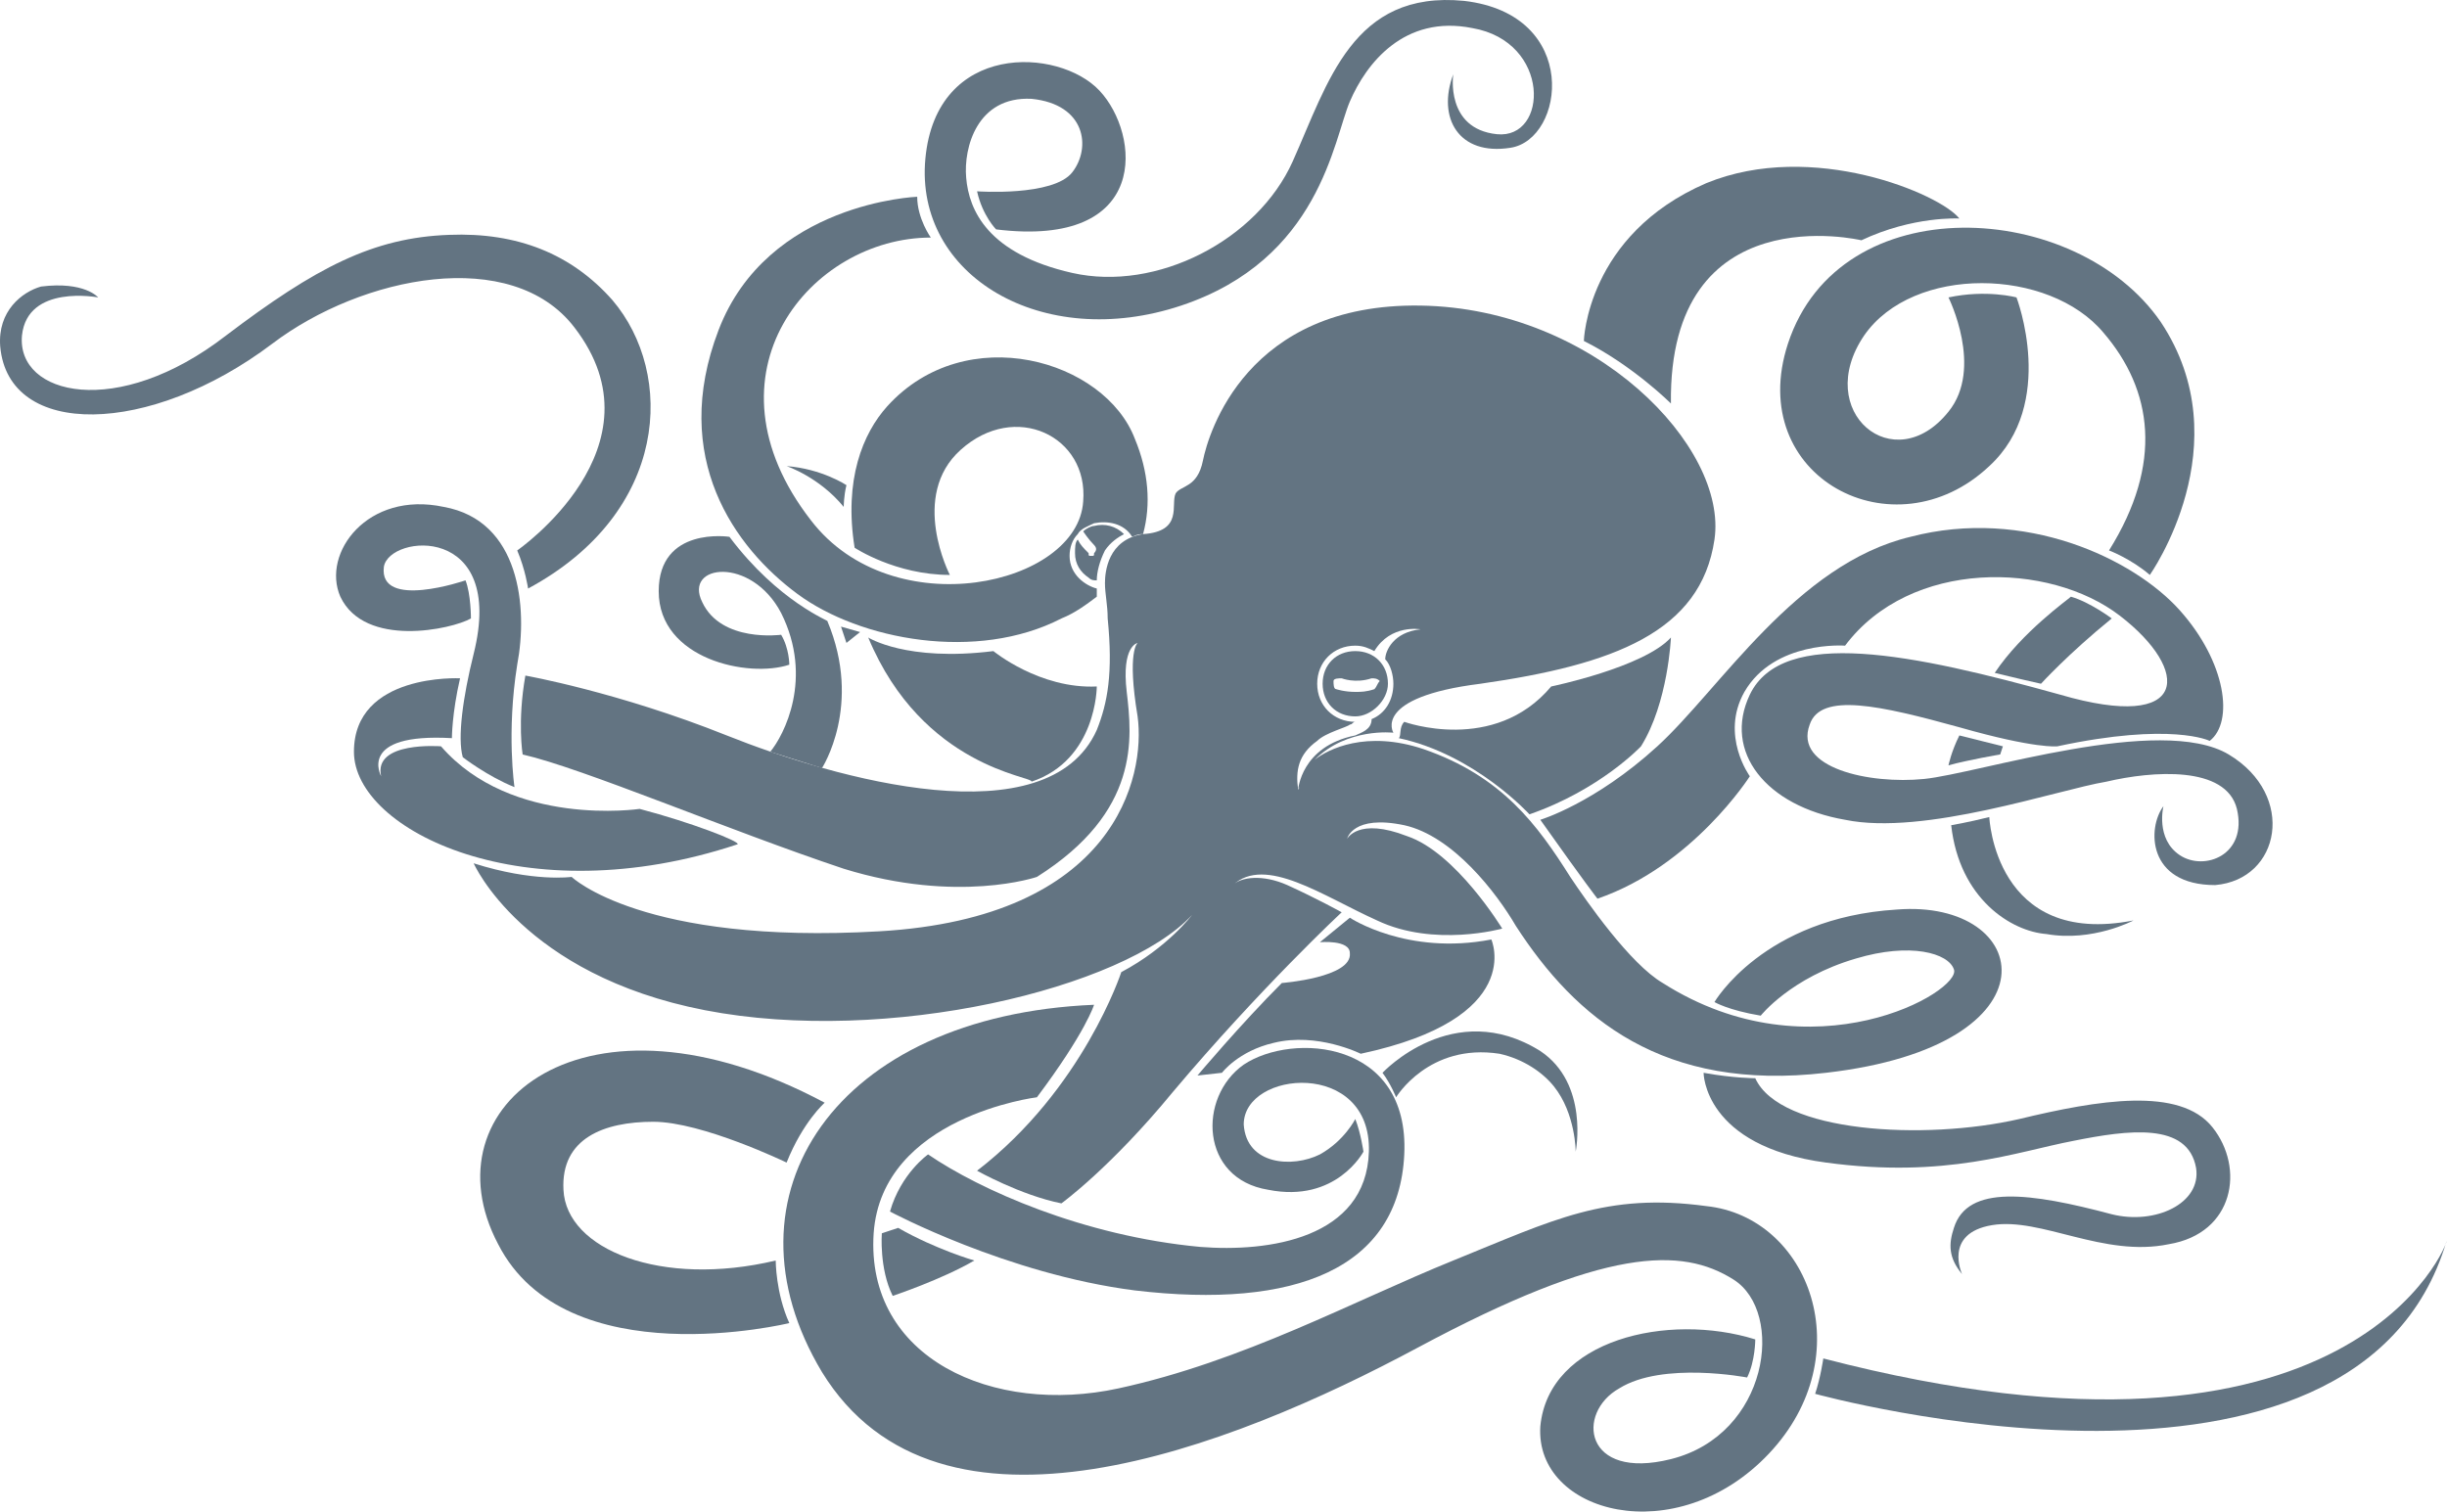 <?xml version="1.0" encoding="UTF-8"?> <svg xmlns="http://www.w3.org/2000/svg" width="348" height="215" viewBox="0 0 348 215" fill="none"> <path d="M206.673 10.573C206.673 10.573 205.512 18.312 212.865 19.086C220.217 19.86 220.604 5.929 209.382 3.994C199.708 2.06 194.29 9.025 191.968 14.443C189.647 19.86 187.712 36.887 167.976 43.466C148.24 50.044 130.053 39.209 131.601 22.569C133.148 5.929 150.562 6.703 156.367 12.895C162.171 19.086 163.719 35.339 141.662 32.63C141.662 32.63 139.727 30.696 138.953 27.213C138.953 27.213 149.788 27.987 152.497 24.504C155.206 21.021 154.432 14.83 146.693 14.056C138.953 13.669 137.018 21.021 137.405 25.278C137.792 29.922 140.501 36.113 152.497 38.822C164.493 41.531 178.811 34.178 183.842 22.956C188.873 11.734 192.355 -1.423 208.221 0.125C224.861 2.06 222.539 19.86 214.8 21.021C207.447 22.182 204.351 16.765 206.673 10.573Z" fill="#637482"></path> <path d="M123.474 90.676C123.474 90.676 128.892 94.158 141.275 92.611C141.275 92.611 147.853 98.028 155.98 97.641C155.98 97.641 155.98 108.089 146.692 111.185C147.079 110.411 131.214 109.25 123.474 90.676Z" fill="#637482"></path> <path d="M13.961 42.305C13.961 42.305 3.899 40.37 3.125 47.723C2.351 56.236 16.669 59.719 32.148 47.723C44.919 38.048 53.045 33.792 63.88 33.405C73.555 33.018 81.294 36.114 87.099 42.692C95.999 53.14 95.225 72.876 75.102 83.711C75.102 83.711 74.715 81.002 73.555 78.294C73.555 78.294 94.838 63.589 81.681 46.562C72.781 34.953 51.497 39.209 38.727 48.884C21.313 62.041 1.191 62.428 0.03 49.271C-0.357 44.24 3.125 41.531 5.834 40.757C12.026 39.983 13.961 42.305 13.961 42.305Z" fill="#637482"></path> <path d="M73.168 111.959C73.168 111.959 72.007 104.22 73.555 94.546C75.103 86.419 73.942 74.036 63.107 72.101C52.271 69.779 45.693 78.68 48.402 84.871C51.884 92.224 64.267 89.515 66.976 87.967C66.976 87.967 66.976 84.484 66.202 82.549C66.202 82.549 53.819 86.806 54.593 80.615C55.367 75.971 72.007 74.423 67.363 92.998C65.815 99.189 65.041 104.994 65.815 107.703C65.815 107.703 69.298 110.411 73.168 111.959Z" fill="#637482"></path> <path d="M279.037 181.228C279.037 181.228 276.328 175.423 283.294 174.262C290.259 173.101 299.16 178.906 308.447 176.971C317.734 175.423 319.282 166.136 314.639 160.331C309.995 154.526 298.386 156.461 287.163 159.17C273.619 162.266 253.11 161.105 249.627 153.366C249.627 153.366 246.531 153.365 242.275 152.592C242.275 152.592 242.275 163.04 259.688 165.362C276.715 167.683 286.777 163.814 294.903 162.266C302.642 160.718 311.156 159.557 312.317 166.136C313.091 171.166 306.512 174.262 300.321 172.714C288.711 169.618 279.811 168.457 277.876 174.649C277.102 176.971 277.102 178.906 279.037 181.228Z" fill="#637482"></path> <path d="M307.673 114.669C307.673 114.669 306.512 119.313 309.995 121.635C313.478 123.956 319.669 121.635 318.121 115.056C316.573 108.864 306.125 109.638 299.547 111.186C292.581 112.347 273.619 118.926 262.397 116.604C251.175 114.669 244.983 106.93 248.853 98.803C253.497 89.129 272.072 92.999 292.968 98.803C311.543 104.221 311.543 95.32 301.481 87.581C291.42 79.841 271.685 79.455 262.397 91.838C262.397 91.838 252.336 91.064 248.079 98.416C244.596 104.608 248.853 110.412 248.853 110.412C248.853 110.412 240.727 123.182 227.183 127.826C227.183 127.826 225.635 125.891 219.056 116.604C219.056 116.604 226.796 114.282 235.696 106.156C244.596 98.029 255.432 80.228 271.685 76.359C287.937 72.102 303.416 79.455 309.995 86.807C316.573 94.159 317.734 102.673 314.252 105.382C314.252 105.382 308.834 102.673 292.581 106.156C292.581 106.156 289.485 106.543 278.65 103.447C267.428 100.351 258.914 98.416 257.367 103.06C255.045 109.251 265.88 111.573 273.619 110.799C281.359 110.025 307.286 101.512 316.96 107.317C326.635 113.121 324.313 125.117 315.026 125.891C305.351 125.891 305.351 117.765 307.673 114.669Z" fill="#637482"></path> <path d="M224.087 163.815C224.087 163.815 224.087 158.397 220.991 154.527C219.443 152.593 216.734 150.658 213.251 149.884C203.19 148.336 198.546 156.075 198.546 156.075C198.546 156.075 197.772 154.14 196.612 152.593C196.612 152.593 206.673 141.757 219.056 149.497C226.022 154.14 224.087 163.815 224.087 163.815Z" fill="#637482"></path> <path d="M192.742 159.17C192.742 159.17 191.195 162.266 187.712 164.2C183.842 166.135 177.264 165.748 176.877 159.944C176.877 152.204 195.064 150.656 194.677 163.813C194.29 176.197 180.359 178.131 170.685 177.357C154.045 175.81 139.34 169.231 131.988 164.2C131.988 164.2 128.118 166.909 126.57 172.327C126.57 172.327 143.21 181.227 161.398 183.549C184.229 186.258 198.934 180.453 199.708 164.2C200.482 147.948 183.842 146.787 176.877 151.43C170.298 156.074 170.685 167.683 180.359 169.231C190.034 171.166 193.903 163.813 193.903 163.813C193.903 163.813 193.516 161.105 192.742 159.17Z" fill="#637482"></path> <path d="M117.282 156.849C117.282 156.849 114.187 159.558 111.865 165.363C111.865 165.363 99.869 159.558 92.903 159.558C85.938 159.558 79.746 161.88 80.133 169.232C80.52 177.746 94.064 183.163 110.317 179.294C110.317 179.294 110.317 183.937 112.252 188.194C112.252 188.194 80.52 195.933 70.846 176.972C60.397 157.236 83.229 138.661 117.282 156.849Z" fill="#637482"></path> <path d="M125.409 175.423C125.409 175.423 125.022 180.454 126.956 184.324C126.956 184.324 133.922 182.002 138.566 179.293C138.566 179.293 133.148 177.745 127.73 174.65L125.409 175.423Z" fill="#637482"></path> <path d="M155.592 142.917C155.592 142.917 154.431 146.787 147.466 156.074C147.466 156.074 125.408 158.783 124.247 175.423C123.087 193.223 141.274 201.35 159.075 197.48C176.876 193.61 192.355 185.097 206.673 179.292C220.991 173.488 228.343 169.618 242.661 171.553C257.366 173.101 264.719 192.836 251.561 206.767C238.404 220.699 218.282 215.281 219.056 202.898C220.217 190.515 237.243 186.645 249.627 190.515C249.627 190.515 249.627 193.61 248.466 195.932C248.466 195.932 236.47 193.61 230.278 197.48C224.086 200.963 225.247 210.637 237.63 207.541C251.561 204.059 253.883 186.645 246.531 182.001C239.178 177.358 228.343 177.358 201.642 191.676C174.941 205.994 133.535 222.246 116.895 195.158C101.803 170.005 118.83 144.465 155.592 142.917Z" fill="#637482"></path> <path d="M259.302 193.224C259.302 193.224 258.915 195.933 258.141 198.255C258.141 198.255 335.148 219.538 347.919 176.584C348.306 176.197 335.148 212.96 259.302 193.224Z" fill="#637482"></path> <path d="M277.49 117.377C277.49 117.377 279.811 116.99 282.907 116.216C282.907 116.216 283.681 134.791 303.417 130.921C303.417 130.921 297.612 134.017 291.034 132.856C286.003 132.469 278.65 127.826 277.49 117.377Z" fill="#637482"></path> <path d="M277.102 108.864C277.102 108.864 277.489 106.929 278.65 104.608L284.842 106.155L284.455 107.316C284.455 107.316 279.811 108.09 277.102 108.864Z" fill="#637482"></path> <path d="M283.681 95.707C283.681 95.707 286.776 96.48 290.259 97.254C290.259 97.254 294.129 92.998 300.32 87.967C300.32 87.967 297.225 85.645 294.516 84.871C294.129 85.258 287.55 89.902 283.681 95.707Z" fill="#637482"></path> <path d="M299.934 78.294C299.934 78.294 303.029 79.455 305.738 81.777C305.738 81.777 318.895 63.203 307.286 45.789C295.29 28.375 261.623 26.44 254.271 48.885C248.079 67.846 269.363 79.068 282.907 66.298C292.581 57.398 286.777 42.306 286.777 42.306C286.777 42.306 282.52 41.145 277.102 42.306C277.102 42.306 282.133 52.367 277.102 58.559C269.363 68.233 257.754 58.559 265.106 47.724C272.072 37.662 291.42 38.049 299.16 47.337C306.125 55.463 307.673 65.911 299.934 78.294Z" fill="#637482"></path> <path d="M264.719 34.178C264.719 34.178 237.244 27.599 237.631 57.396C237.631 57.396 232.214 51.979 225.248 48.496C225.248 48.496 225.635 33.404 242.662 26.051C257.754 19.86 275.942 27.599 278.65 31.082C278.65 31.082 272.072 30.695 264.719 34.178Z" fill="#637482"></path> <path d="M111.865 66.297C111.865 66.297 116.509 67.845 119.991 72.102C119.991 72.102 119.991 70.554 120.378 69.006C120.378 69.006 116.896 66.684 111.865 66.297Z" fill="#637482"></path> <path d="M119.604 89.129L120.378 91.45L122.313 89.903L119.604 89.129Z" fill="#637482"></path> <path d="M103.739 76.357C103.739 76.357 93.677 74.809 93.677 84.097C93.677 93.771 106.448 96.48 112.252 94.545C112.252 94.545 112.252 92.223 111.091 90.288C111.091 90.288 102.578 91.449 99.869 85.645C97.16 80.227 106.835 79.066 111.091 87.193C115.735 96.48 111.478 104.606 109.543 106.928L116.896 109.25C116.896 109.25 122.7 100.35 117.67 88.353C118.057 88.353 110.704 85.645 103.739 76.357Z" fill="#637482"></path> <path d="M199.708 102.672C199.708 102.672 212.478 107.315 220.604 97.641C220.604 97.641 233.761 94.932 237.631 90.676C237.631 90.676 237.244 99.963 233.374 106.155C233.374 106.155 227.57 112.346 217.509 115.829C217.509 115.829 209.769 107.315 198.934 104.994C199.321 104.607 198.934 103.446 199.708 102.672Z" fill="#637482"></path> <path d="M187.711 134.018L191.968 130.535C191.968 130.535 200.094 135.953 212.09 133.631C212.09 133.631 217.121 144.853 193.516 149.884C193.516 149.884 187.324 146.788 181.132 148.336C176.102 149.497 173.78 152.592 173.78 152.592L170.297 152.979C170.297 152.979 176.489 145.627 182.293 139.822C182.293 139.822 192.355 139.048 191.968 135.566C191.968 133.631 187.711 134.018 187.711 134.018Z" fill="#637482"></path> <path d="M90.968 115.056C90.968 115.056 72.78 117.764 62.719 106.155C62.719 106.155 53.044 105.381 54.205 110.412C54.205 110.412 50.723 104.22 64.267 104.994C64.267 104.994 64.267 101.511 65.428 96.481C65.428 96.481 50.336 95.707 50.336 106.929C50.336 118.151 74.715 130.147 104.899 120.086C105.286 119.699 98.32 116.99 90.968 115.056Z" fill="#637482"></path> <path d="M113.413 84.485C122.313 91.064 138.953 94.16 150.949 87.968C152.884 87.194 154.432 86.033 155.98 84.872C155.98 84.485 155.98 84.098 155.98 83.711C154.432 83.324 152.11 81.776 152.11 79.068C152.11 77.907 152.497 76.746 153.271 75.972C153.658 75.198 154.819 74.811 155.593 74.424C157.528 74.037 159.85 74.424 161.011 76.359C161.785 75.972 162.172 75.972 162.559 75.972C163.719 71.715 163.333 67.072 161.398 62.428C157.141 51.206 137.405 45.401 126.183 57.784C122.7 61.654 119.992 68.233 121.539 77.907C121.539 77.907 127.344 81.776 135.083 81.776C135.083 81.776 129.279 70.554 136.631 63.976C144.371 57.01 154.819 62.041 154.045 71.328C153.271 83.324 126.957 89.129 115.348 74.037C99.095 53.141 115.348 33.792 132.375 33.792C132.375 33.792 130.44 31.083 130.44 27.987C130.44 27.987 109.156 28.761 102.191 46.949C95.225 65.137 104.513 77.907 113.413 84.485Z" fill="#637482"></path> <path d="M269.75 129.373C250.788 130.534 243.823 142.53 243.823 142.53C243.823 142.53 245.757 143.691 250.401 144.465C250.401 144.465 254.658 139.047 263.945 136.339C271.685 134.017 277.102 135.565 277.876 137.886C279.037 140.982 257.754 153.365 236.47 139.821C231.826 137.112 225.635 128.212 223.313 124.729C218.669 117.377 213.639 110.411 202.417 106.542C194.29 103.833 188.872 106.542 186.938 108.09C191.581 103.446 198.16 104.22 198.16 104.22C198.16 104.22 195.064 99.189 210.543 97.254C229.505 94.546 241.888 89.902 243.823 76.745C245.757 63.588 226.796 43.852 202.03 43.465C177.263 43.078 171.846 61.653 171.072 65.522C170.298 69.392 167.976 69.005 167.202 70.166C166.428 71.714 168.363 75.584 162.558 75.971C157.528 76.745 157.141 81.388 157.141 82.936C157.141 84.484 157.528 86.032 157.528 87.967C158.302 95.706 157.528 99.963 155.98 103.833C149.014 119.312 118.83 110.798 103.352 104.607C87.873 98.415 74.716 96.093 74.716 96.093C73.555 102.672 74.329 107.316 74.329 107.316C82.842 109.25 103.738 118.151 119.991 123.568C136.244 128.599 147.466 124.729 147.466 124.729C162.171 115.442 161.01 104.994 160.237 98.415C159.463 91.837 161.784 91.45 161.784 91.45C161.784 91.45 160.236 92.611 161.784 101.898C162.945 110.411 158.689 130.534 125.022 132.469C91.355 134.404 81.294 124.729 81.294 124.729C81.294 124.729 75.876 125.503 67.363 122.794C67.363 122.794 74.329 138.66 100.256 143.691C126.183 148.722 159.85 140.595 169.524 130.147C169.524 130.147 166.041 134.791 159.463 138.273C159.463 138.273 154.045 154.913 138.953 166.522C138.953 166.522 145.145 170.005 150.949 171.166C150.949 171.166 157.915 166.135 166.815 155.3C179.198 140.595 190.807 129.76 190.807 129.76C190.807 129.76 187.325 127.825 183.068 125.89C179.585 124.342 176.489 124.729 175.328 125.89C179.972 121.634 188.099 127.438 195.838 130.921C203.964 134.791 213.639 132.082 213.639 132.082C213.639 132.082 207.06 121.247 200.095 118.925C193.129 116.216 191.581 119.312 191.581 119.312C191.581 119.312 192.355 115.829 199.708 117.377C206.673 118.925 212.865 127.051 215.574 131.695C224.087 144.852 236.47 155.3 259.688 152.591C293.355 148.722 289.098 127.825 269.75 129.373ZM187.325 105.381C188.486 104.22 191.581 103.446 191.968 103.059C192.355 103.059 192.355 102.672 192.742 102.672C189.646 102.672 187.325 100.35 187.325 97.254C187.325 94.159 189.646 91.837 192.742 91.837C193.903 91.837 194.677 92.224 195.451 92.611C197.773 88.741 202.03 89.515 202.03 89.515C198.16 89.902 196.999 92.611 196.999 93.772C197.773 94.546 198.16 96.093 198.16 97.254C198.16 99.576 196.999 101.511 195.064 102.285C195.064 103.833 193.516 104.22 192.742 104.607C185.003 106.155 184.616 112.346 184.616 112.346C184.616 111.959 185.003 111.959 185.003 111.572L184.616 112.346C184.229 109.637 184.616 107.316 187.325 105.381Z" fill="#637482"></path> <path d="M155.205 79.068C154.818 79.068 154.818 79.068 154.818 78.681C154.044 77.907 153.657 77.52 153.271 76.746C152.884 77.133 152.884 77.907 152.884 78.681C152.884 80.229 153.657 81.39 154.818 82.164C155.205 82.551 155.592 82.551 155.979 82.551C155.979 81.39 156.366 79.842 157.14 78.294C157.914 77.133 159.075 76.359 159.849 75.972C158.688 74.811 157.14 74.424 155.592 74.811C155.205 74.811 154.431 75.198 154.044 75.585C154.044 75.585 154.818 76.746 155.592 77.52C155.979 77.907 155.979 78.294 155.592 78.681C155.592 79.068 155.592 79.068 155.205 79.068Z" fill="#637482"></path> <path d="M197.386 97.254C197.386 94.546 195.451 92.611 192.742 92.611C190.033 92.611 188.098 94.546 188.098 97.254C188.098 99.963 190.033 101.898 192.742 101.898C195.064 101.898 197.386 99.576 197.386 97.254ZM195.451 98.028C194.29 98.415 193.516 98.415 192.742 98.415C191.194 98.415 190.033 98.028 190.033 98.028C189.646 98.028 189.646 97.254 189.646 96.867C189.646 96.48 190.42 96.48 190.807 96.48C190.807 96.48 192.742 97.254 195.064 96.48C195.451 96.48 195.838 96.48 196.225 96.867C195.838 97.254 195.838 97.641 195.451 98.028Z" fill="#637482"></path> </svg> 